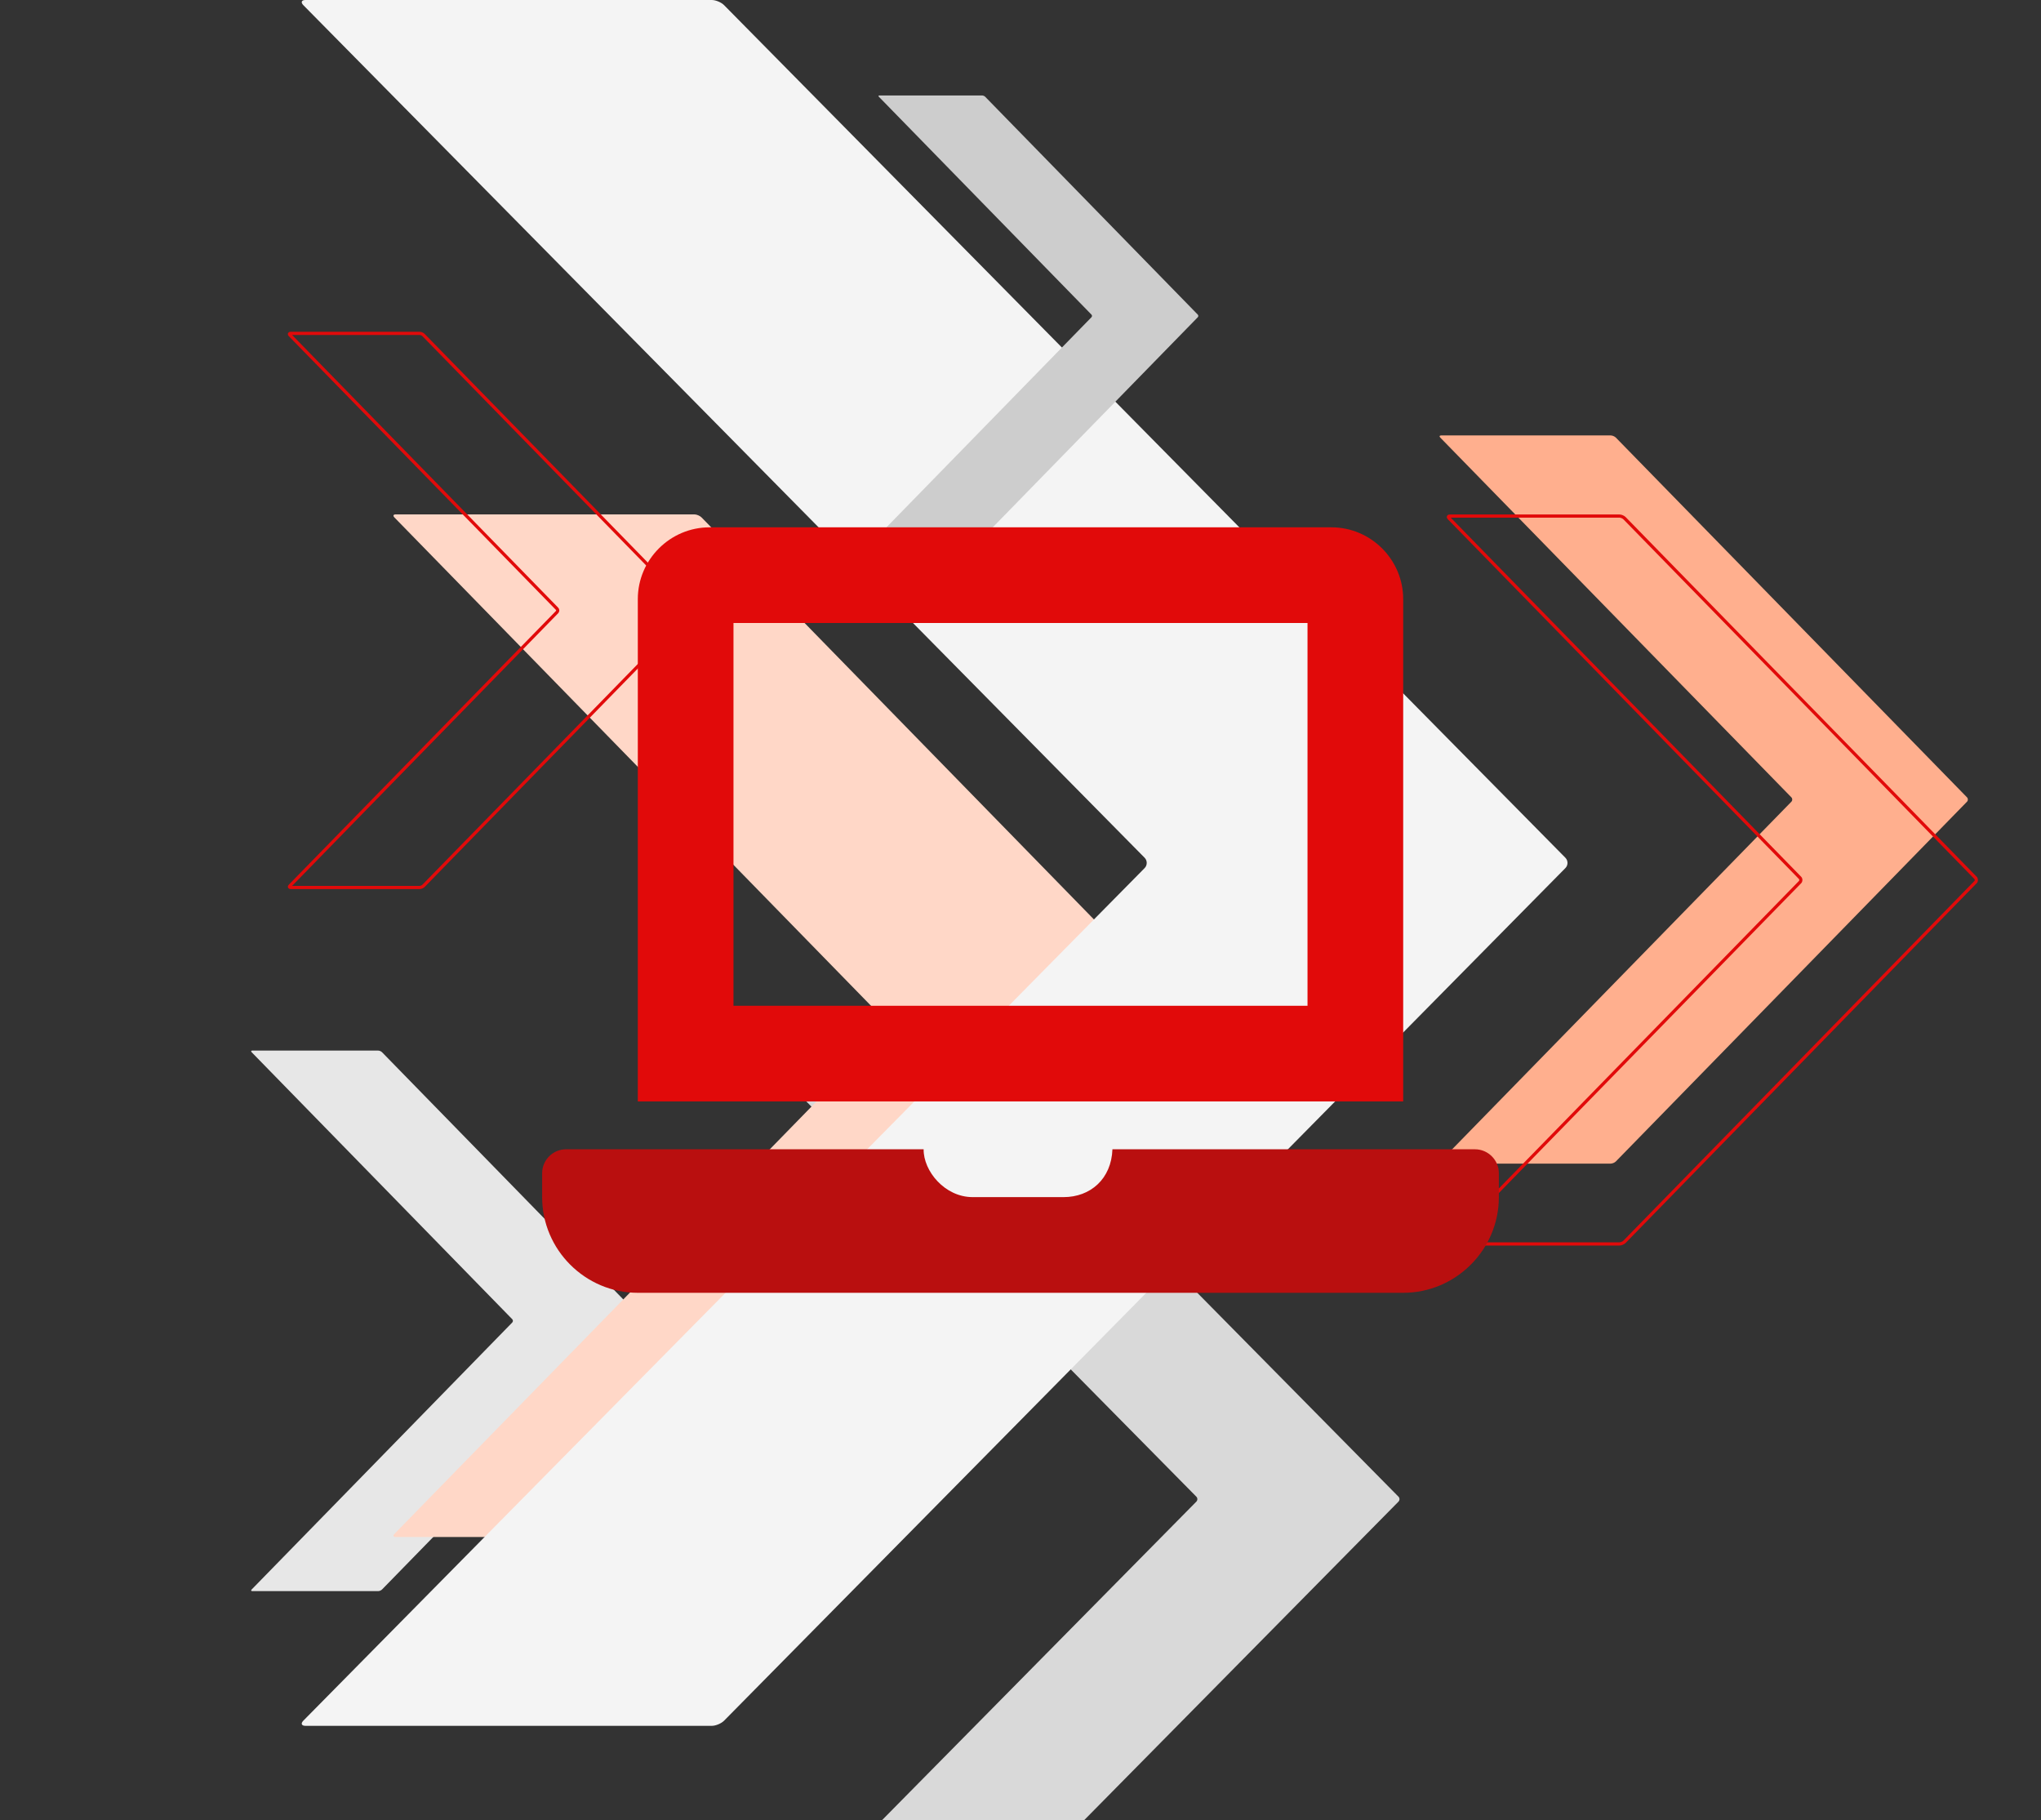 <?xml version="1.0" encoding="UTF-8"?>
<svg xmlns="http://www.w3.org/2000/svg" xmlns:xlink="http://www.w3.org/1999/xlink" version="1.1" id="Ebene_1" x="0px" y="0px" viewBox="0 0 480 428" style="enable-background:new 0 0 480 428;" xml:space="preserve">
<rect x="0" y="0" width="480" height="428" fill="#333333" stroke="none"/>
<style type="text/css">
	.st0{fill:#E7E7E7;}
	.st1{fill:#D9D9D9;}
	.st2{fill:#FFD7C7;}
	.st3{fill:#F4F4F4;}
	.st4{fill:none;stroke:#E10A0A;stroke-width:0.75;stroke-miterlimit:10;}
	.st5{fill:#FFAF8E;}
	.st6{fill:#CDCDCD;}
	.st7{fill:#E10A0A;}
	.st8{fill:#B90F0F;}
</style>
<g id="Resource_Center_Webcast_On_Demand">
	<path id="_x31__00000079451047428227915940000010424348760891862698_" class="st0" d="M151.134,310.978l-61.293,62.79   c-0.21,0.21-0.61,0.38-0.901,0.38H59.336c-0.29,0-0.358-0.17-0.155-0.38l61.294-62.79c0.202-0.21,0.202-0.554,0-0.763   l-61.294-62.79c-0.203-0.21-0.136-0.382,0.155-0.382h29.605c0.29,0,0.691,0.172,0.901,0.382l61.293,62.79   C151.338,310.425,151.338,310.768,151.134,310.978"></path>
	<path id="_x34__00000069355450068189214820000014897641370184662954_" class="st1" d="M281.353,351.937   c0.318,0.321,0.318,0.848,0,1.17L207.439,428h47.537l73.914-74.893c0.319-0.322,0.319-0.85,0-1.17l-95.048-96.308   c-0.313-0.322-0.945-0.587-1.394-0.587h-45.901c-0.449,0-0.561,0.265-0.242,0.587L281.353,351.937z"></path>
	<path id="_x31__Orange_00000042012152124321118420000006065558244936774546_" class="st2" d="M280.957,241.91L164.995,360.7   c-0.382,0.398-1.148,0.721-1.697,0.721h-70.25c-0.549,0-0.68-0.323-0.293-0.721l115.956-118.79c0.389-0.396,0.389-1.046,0-1.442   L92.756,121.677c-0.388-0.396-0.256-0.721,0.293-0.721h70.249c0.549,0,1.315,0.325,1.697,0.721l115.962,118.79   C281.346,240.864,281.346,241.514,280.957,241.91"></path>
	<path id="_x32__00000125590278457204178890000014370592832531345585_" class="st3" d="M368.143,204.131L170.295,404.607   c-0.661,0.671-1.968,1.218-2.904,1.218H71.84c-0.934,0-1.159-0.546-0.498-1.218L269.19,204.131c0.66-0.67,0.66-1.767,0-2.435   L71.342,1.219C70.681,0.549,70.906,0,71.84,0h95.551c0.936,0,2.243,0.549,2.904,1.219l197.848,200.476   C368.808,202.364,368.808,203.461,368.143,204.131"></path>
	<path id="_x31__Outline_00000072281199143978193170000010907721102902134168_" class="st4" d="M162.427,143.932L99.607,208.3   c-0.215,0.214-0.626,0.39-0.922,0.39H68.346c-0.298,0-0.374-0.176-0.159-0.39l62.82-64.368c0.209-0.215,0.209-0.568,0-0.781   l-62.82-64.367c-0.215-0.217-0.139-0.393,0.159-0.393h30.339c0.296,0,0.707,0.176,0.922,0.393l62.82,64.367   C162.636,143.365,162.636,143.717,162.427,143.932z"></path>
	<path id="_x32__Orange_00000116197965442520603480000004070376515297089431_" class="st5" d="M462.594,188.519l-82.574,84.587   c-0.276,0.283-0.824,0.514-1.212,0.514H338.93c-0.389,0-0.482-0.231-0.204-0.514l82.567-84.587c0.276-0.282,0.276-0.745,0-1.027   l-82.567-84.587c-0.278-0.283-0.185-0.514,0.204-0.514h39.878c0.388,0,0.936,0.231,1.212,0.514l82.574,84.587   C462.871,187.774,462.871,188.238,462.594,188.519"></path>
	<path id="_x32__Outline_00000003081561393231072470000000766845294506429856_" class="st4" d="M464.591,207.442l-82.529,84.555   c-0.27,0.283-0.816,0.512-1.212,0.512h-39.851c-0.389,0-0.487-0.229-0.211-0.512l82.529-84.555c0.276-0.282,0.276-0.745,0-1.027   l-82.529-84.555c-0.276-0.282-0.179-0.512,0.211-0.512h39.851c0.396,0,0.942,0.231,1.212,0.512l82.529,84.555   C464.867,206.697,464.867,207.16,464.591,207.442z"></path>
	<path id="_x33__00000039852245258034024720000002047939962685922751_" class="st6" d="M281.69,74.599l-49.993,51.221   c-0.163,0.172-0.494,0.31-0.734,0.31h-24.14c-0.236,0-0.295-0.139-0.128-0.31l49.993-51.221c0.167-0.171,0.167-0.451,0-0.622   l-49.993-51.221c-0.167-0.171-0.108-0.31,0.128-0.31h24.14c0.24,0,0.571,0.14,0.734,0.31l49.993,51.221   C281.857,74.148,281.857,74.429,281.69,74.599z"></path>
	<path class="st7" d="M330,140.875c0-9.281-7.594-16.875-16.875-16.875h-146.25c-9.281,0-16.875,7.594-16.875,16.875V259h180   V140.875z M307.5,236.5h-135v-90h135V236.5z"></path>
	<path class="st8" d="M346.875,270.25h-85.254c-0.246,6.961-5.168,11.25-11.496,11.25H228.75c-6.574,0-11.602-6.152-11.531-11.25   h-84.094c-3.094,0-5.625,2.531-5.625,5.625v5.625c0,12.375,10.125,22.5,22.5,22.5h180c12.375,0,22.5-10.125,22.5-22.5v-5.625   C352.5,272.781,349.969,270.25,346.875,270.25z"></path>
</g>
</svg>
